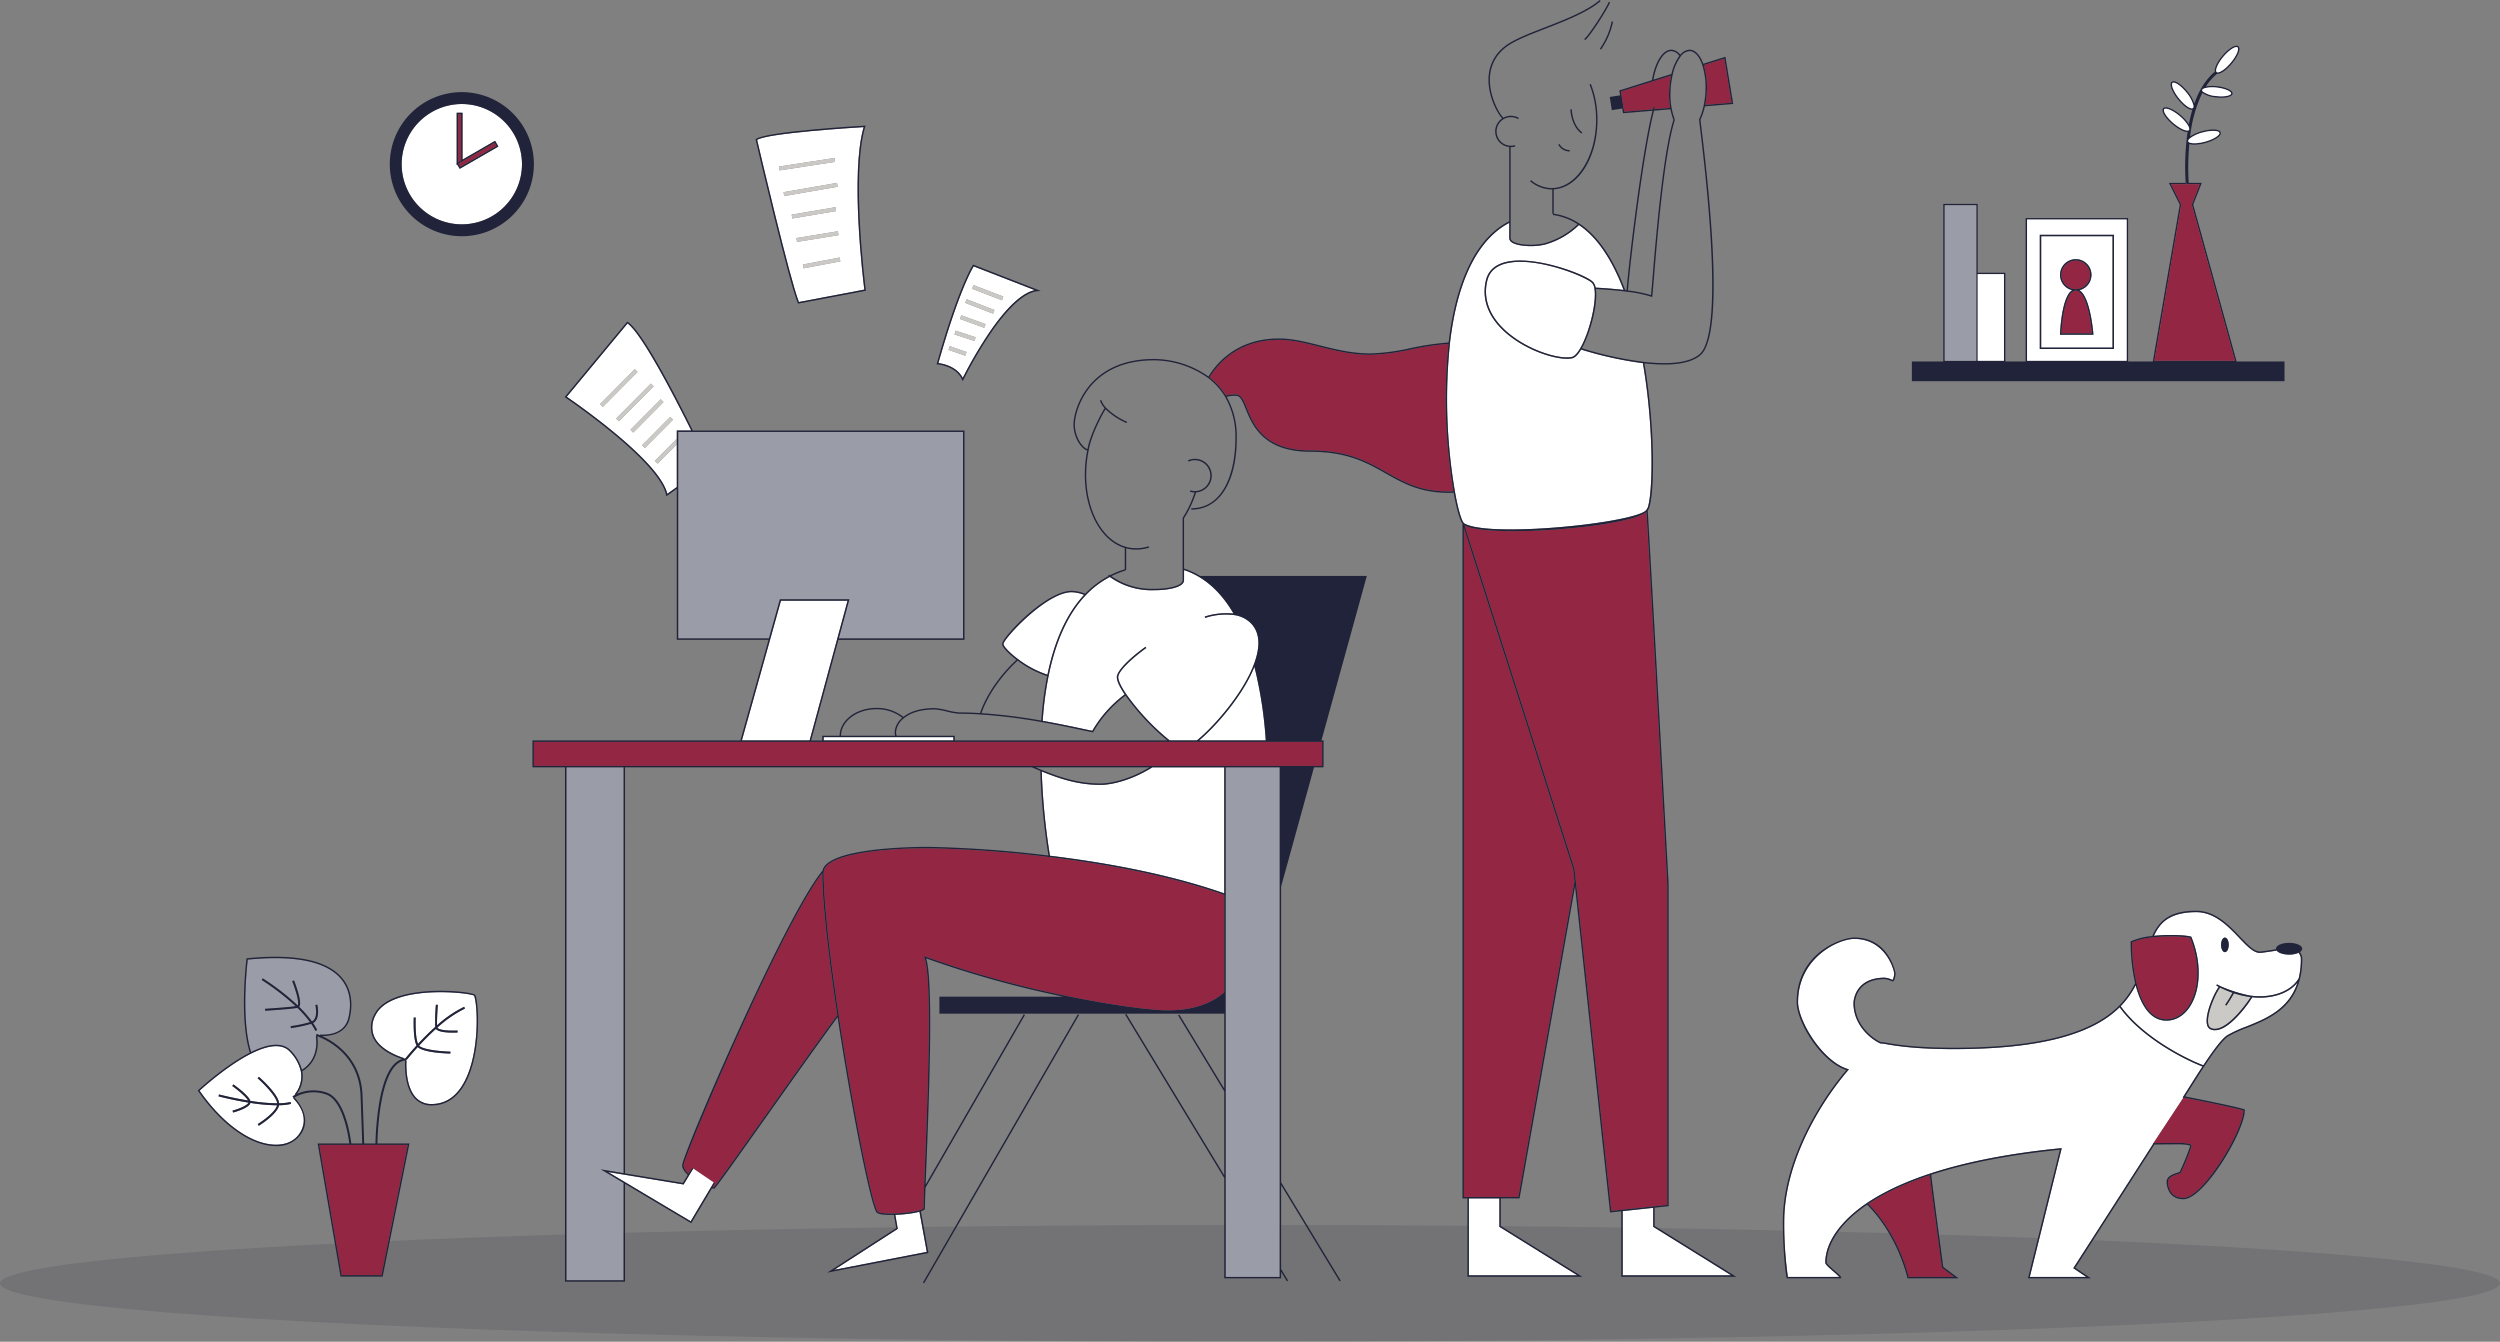 <svg xmlns="http://www.w3.org/2000/svg" width="873.524" height="468.811" viewBox="0 0 873.524 468.811">
  <rect x="0" y="0" width="873.524" height="468.811" fill="#808080" stroke="none"/>
  <g id="Group_2657" data-name="Group 2657" transform="translate(-44.447 -383.201)">
    <ellipse id="Ellipse_33" data-name="Ellipse 33" cx="436.762" cy="20.403" rx="436.762" ry="20.403" transform="translate(44.447 811.205)" fill="#202339" opacity="0.133" style="mix-blend-mode: normal;isolation: isolate"/>
    <g id="Group_2658" data-name="Group 2658" transform="translate(26.037 -13.276)">
      <path id="Path_845" data-name="Path 845" d="M331.017,652.1a7.138,7.138,0,0,1,2.661-4.811,14.315,14.315,0,0,0-9.036-2.979c-6.8,0-12.319,4.14-12.37,9.241h18.907A4.981,4.981,0,0,1,331.017,652.1Z" fill="none"/>
      <path id="Path_846" data-name="Path 846" d="M236.8,806.462l20.223,3.34,1.7-2.824c-1.3-1.181-1.967-2.309-1.967-3.351,0-1.721,8.7-22.921,19.5-46.668,7.735-17.011,21.85-46.922,29.543-56.3,1.726-7.885,31-8.288,36.872-8.288a405.942,405.942,0,0,1,42.09,3.042,232.046,232.046,0,0,1-2.855-29.588c-.973-.394-1.946-.8-2.936-1.225H236.8Z" fill="none"/>
      <path id="Path_847" data-name="Path 847" d="M160.207,766.987h0Z" fill="none"/>
      <path id="Path_848" data-name="Path 848" d="M382.177,665.676h0l.017-.041-.017.018Z" fill="none"/>
      <path id="Path_849" data-name="Path 849" d="M821.778,729.286h0Z" fill="none"/>
      <path id="Path_850" data-name="Path 850" d="M605.187,416a3.746,3.746,0,0,0-2.69-1.668l-.126,0c-2.643,0-5.217,4.135-6.216,9.978l6.265-1.98A17.312,17.312,0,0,1,605.187,416Z" fill="none"/>
      <path id="Path_851" data-name="Path 851" d="M144.387,779.237c-.537-14.691-12.663-19.789-15.114-20.667.327,2.1.751,8.556-5.253,12.215a10.11,10.11,0,0,1-1.9,7.934,13.994,13.994,0,0,1,10.337-.5c6.205,1.925,8.226,14.1,8.7,17.79h3.815C144.923,794.334,144.786,790.052,144.387,779.237Z" fill="none"/>
      <path id="Path_852" data-name="Path 852" d="M159.417,766.4h0Z" fill="none"/>
      <path id="Path_853" data-name="Path 853" d="M602.87,422.585l-.03.171q-.134.549-.238,1.1l-.012.058h0c-.174.976-.294,1.859-.367,2.7-.043.492-.08.921-.1,1.36v0a27.823,27.823,0,0,0,.129,4.7,1.3,1.3,0,0,0,.016.169l.013.1h0a25.367,25.367,0,0,0,1.327,5.329l-.3.111.285.09c-3.7,11.646-6.213,42.1-7.286,55.1-.287,3.473-.476,5.767-.575,6.4l-.047.3-.285-.1a44.262,44.262,0,0,0-8.478-1.747c-.3-.031-.589-.07-.882-.11-3.67-.439-7.421-.7-10.019-.842.786,5.238-1.959,15.491-4.9,20.692A126.66,126.66,0,0,0,592.7,522.9c9.495,1.1,16.052.22,19.491-2.624,7.395-6.123,4.248-46.041.3-78.45-.273-2.248-.394-3.252-.394-3.467h-.06l.032-.124a24.362,24.362,0,0,0,1.57-4.661l.033-.218a29.663,29.663,0,0,0,.625-4.77v-.135a30.629,30.629,0,0,0-.021-3.417c-.009-.154-.019-.3-.038-.454-.012-.222-.031-.414-.06-.615a26.07,26.07,0,0,0-1.009-4.817c-1.023-2.976-2.585-4.728-4.285-4.809a4.01,4.01,0,0,0-3.164,1.788,16.548,16.548,0,0,0-2.851,6.46Z" fill="none"/>
      <path id="Path_854" data-name="Path 854" d="M331.517,652.1a3.567,3.567,0,0,0,.189,1.451h20.311v1.639H426.29a83.756,83.756,0,0,1-14.618-15.653,41.807,41.807,0,0,0-11.258,12.688l-.089.154-.174-.032c-.879-.163-2.2-.445-3.864-.8-3.472-.742-8.226-1.758-13.853-2.749a193.332,193.332,0,0,0-21.452-2.666c-2.6-.166-5.107-.25-7.465-.25a24.443,24.443,0,0,1-4.213-.744,25.146,25.146,0,0,0-4.267-.756c-4.7,0-8.341,1.037-10.81,3.082A6.814,6.814,0,0,0,331.517,652.1Z" fill="none"/>
      <path id="Path_855" data-name="Path 855" d="M782.137,460.617v0Z" fill="none"/>
      <path id="Path_856" data-name="Path 856" d="M595.279,499.6c.106-.91.289-3.13.532-6.066,1.074-13.011,3.588-43.465,7.3-55.184a25.787,25.787,0,0,1-1.032-3.678l-5.73.475c-.011.04-.022.081-.035.122l0,.019h-.009c-.005.016-.008.032-.014.049-3.767,14.8-8.23,52.442-9.071,62.625A46.514,46.514,0,0,1,595.279,499.6Z" fill="none"/>
      <path id="Path_857" data-name="Path 857" d="M382.251,648.255a120.527,120.527,0,0,1,2.04-15.54,35.7,35.7,0,0,1-10.3-5.415c-2.872,2.648-9.475,9.434-12.638,18.351A194.559,194.559,0,0,1,382.251,648.255Z" fill="none"/>
      <path id="Path_858" data-name="Path 858" d="M382.206,665.407h.052l.064.058c7.246,2.94,13.236,4.761,20.655,4.761,3.65,0,10.241-1.492,17.088-5.63h-39.8C380.912,664.869,381.563,665.147,382.206,665.407Z" fill="none"/>
      <path id="Path_859" data-name="Path 859" d="M121.607,778.976h0Z" fill="none"/>
      <path id="Path_860" data-name="Path 860" d="M130.267,758.217h0Z" fill="none"/>
      <path id="Path_861" data-name="Path 861" d="M813.767,728.4l.039.246c-2.675.418-5.132.793-5.809.793-2.194,0-4.495-2.416-7.159-5.214-3.829-4.02-8.594-9.025-15.021-9.025-9.554,0-12.821,3.924-14.8,8.267,5.472-.567,11.351-.224,12.927.274l.111.035.045.108c3.475,8.426,3.4,17.774-.2,23.815-1.866,3.135-4.553,5.038-7.568,5.359a8.929,8.929,0,0,1-.968.052c-6.133,0-9.205-6.513-10.731-12.384a30.407,30.407,0,0,1-5.252,7.328c8.6,11.889,25.42,19.433,28.893,20.637,3.979-6.013,6.728-9.452,8.4-10.5a42.419,42.419,0,0,1,6.5-2.991c6.71-2.672,14.972-5.981,17.981-15.391-2.683,3.332-7.532,5.27-13.146,5.27a25.225,25.225,0,0,1-2.637-.144,42.535,42.535,0,0,1-5.472,7.005c-2.926,3.006-5.463,4.52-7.566,4.52a3.977,3.977,0,0,1-1.44-.263,2.2,2.2,0,0,1-1.32-1.618c-.914-3.443,2.314-10.882,4.084-13.269-.272-.141-.545-.283-.821-.428l.183-.47.05.026c.357.189.712.375,1.06.553l.048.025.329.161c.034.015.066.03.1.041l.022.009h0a49.229,49.229,0,0,0,9.936,3.109h0c.141.025.278.037.416.054.091.011.189.027.274.035h.013c7.284.8,13.684-1.6,16.33-6.127a28.75,28.75,0,0,0,.744-6.736,3.229,3.229,0,0,0-.763-2.11l.193-.159h0a7.813,7.813,0,0,1-3.53.74C816.037,730.027,814.2,729.327,813.767,728.4Zm-17.96.77c-.74,0-1.34-1.14-1.34-2.55s.6-2.54,1.34-2.54,1.35,1.14,1.35,2.54S796.557,729.167,795.807,729.167Z" fill="#fff"/>
      <path id="Path_862" data-name="Path 862" d="M821.827,738.394v0h.01Z" fill="#fff"/>
      <path id="Path_863" data-name="Path 863" d="M816.647,522.777H799.906L784.75,467.97l2.983-7.6h-4.57a89.153,89.153,0,0,1,.221-13.6,5.255,5.255,0,0,0,1.769.25,15.3,15.3,0,0,0,3.86-.573c2.537-.7,4.629-1.849,5.205-2.864a.99.99,0,0,0-.4-1.461c-1.021-.586-3.407-.512-5.936.182a13.839,13.839,0,0,0-4.218,1.86,47.31,47.31,0,0,1,4.244-15.228,9.8,9.8,0,0,0,4.791,1.588,15.921,15.921,0,0,0,1.817.107c2.051,0,3.846-.433,3.97-1.416.068-.581-.471-1.15-1.559-1.647a13.047,13.047,0,0,0-3.769-.96,12.572,12.572,0,0,0-3.975.088,18.617,18.617,0,0,1,3.921-4.464,1.061,1.061,0,0,0,.169.027c.035,0,.069,0,.1,0,1.161-.044,3.106-1.458,4.842-3.519,1.7-2.014,2.771-4.15,2.67-5.316a1.061,1.061,0,0,0-.349-.755,1.073,1.073,0,0,0-.809-.221c-1.166.1-3.093,1.51-4.794,3.52-1.757,2.082-2.821,4.254-2.647,5.407a1.417,1.417,0,0,0,.043.143c-3.339,2.744-5.629,6.738-7.185,11.143a13.182,13.182,0,0,0-2.385-4.159c-1.652-2.048-3.546-3.506-4.713-3.629a1.055,1.055,0,0,0-.809.2c-.495.4-.51,1.252-.044,2.468a14.333,14.333,0,0,0,2.216,3.654c1.78,2.21,3.71,3.634,4.869,3.634a1.2,1.2,0,0,0,.175-.022,50.9,50.9,0,0,0-1.226,5.075,14.44,14.44,0,0,0-2.913-3.246c-2.016-1.693-4.138-2.737-5.318-2.66a.991.991,0,0,0-.973,1.16c.1,1.168,1.512,3.09,3.519,4.782,1.909,1.62,3.945,2.674,5.142,2.674.029,0,.057,0,.085,0a87.1,87.1,0,0,0-.656,17.779h-5.873l3.8,7.628-9.406,54.74-.007.042h-8.646v-50.1h-35.8v50.1h-7.08v-31.02h-9.67v-24.05h-12.01v55.07h-10.99v6.89h130.21ZM795.318,416.288c1.6-1.884,3.427-3.259,4.453-3.344l.089,0a.528.528,0,0,1,.356.108.587.587,0,0,1,.174.416c.089,1.026-.961,3.062-2.555,4.951-1.624,1.928-3.465,3.3-4.49,3.342a.552.552,0,0,1-.4-.109.531.531,0,0,1-.156-.346v0C792.655,420.454,793.484,418.461,795.318,416.288Zm-12.53,25.8c-.036,0-.072,0-.11,0-1.065,0-3.013-1.032-4.81-2.557-1.883-1.587-3.258-3.413-3.343-4.441a.5.5,0,0,1,.518-.621c.041,0,.084,0,.128,0,1.059,0,3.008,1.025,4.824,2.548a13.467,13.467,0,0,1,2.942,3.329c.4.728.511,1.315.295,1.574a.56.56,0,0,1-.434.167Zm10.781.468a.5.5,0,0,1,.214.781c-.507.893-2.523,1.974-4.9,2.629-2.242.608-4.355.733-5.379.319a.777.777,0,0,1-.494-.424c-.077-.287.2-.71.763-1.158a12.776,12.776,0,0,1,4.242-1.915C790.384,442.136,792.669,442.041,793.569,442.556Zm-8.956-8.318a.28.28,0,0,1-.134.064l-.02,0c-.757.227-2.712-1.01-4.657-3.425a13.823,13.823,0,0,1-2.139-3.519c-.365-.951-.406-1.661-.108-1.9a.508.508,0,0,1,.332-.1.871.871,0,0,1,.11.007c1.027.107,2.827,1.524,4.375,3.444a11.738,11.738,0,0,1,2.381,4.308C784.872,433.668,784.824,434.063,784.613,434.238Zm8.485-7.133a12.529,12.529,0,0,1,3.62.919c.821.375,1.308.81,1.271,1.131-.088.689-2.257,1.216-5.233.874a9.277,9.277,0,0,1-4.572-1.509c-.159-.141-.343-.353-.319-.553.034-.279.477-.554,1.184-.738A11.719,11.719,0,0,1,793.1,427.105Zm-10.961,33.512v.04l.46-.04v.25H787l-2.746,7-.03.078,15.094,54.584H771.183L780.553,468l.014-.08-3.516-7.052h5.086Zm-55.45,12.56h34.8v49.35h-34.8Zm-28.76-4.97h11.01v54.32h-11.01Zm20.68,24.05v30.27h-9.17v-30.27Z" fill="#202339"/>
      <path id="Path_864" data-name="Path 864" d="M790.06,754.443a1.7,1.7,0,0,0,1.016,1.28c4.814,1.854,12.237-8.405,13.749-10.851-.108-.014-.219-.03-.329-.048l-.048-.008a31.156,31.156,0,0,1-5.473-1.281l-.081.144c-.53.937-1.33,2.351-2.561,4.149l-.206-.142h0l-.206-.141c1.219-1.78,2.012-3.183,2.537-4.112l.037-.065a37.454,37.454,0,0,1-4.078-1.7.952.952,0,0,1-.111-.046l-.08-.039v0l-.118-.06C792.437,743.735,789.19,751.17,790.06,754.443Z" fill="#cbc9c5"/>
      <path id="Path_865" data-name="Path 865" d="M782.137,460.867h-5.086l3.516,7.052-.014.08-9.37,54.528h28.135l-15.094-54.584.03-.078,2.746-7h-4.4v-.25l-.46.04v-.04h0Z" fill="#922643"/>
      <path id="Path_866" data-name="Path 866" d="M796.127,747.686Z" fill="#fff"/>
      <path id="Path_867" data-name="Path 867" d="M787.865,427.967c-.024.2.16.412.319.553a9.277,9.277,0,0,0,4.572,1.509c2.976.342,5.145-.185,5.233-.874.037-.321-.45-.756-1.271-1.131a12.529,12.529,0,0,0-3.62-.919,11.719,11.719,0,0,0-4.049.124C788.342,427.413,787.9,427.688,787.865,427.967Z" fill="#fff"/>
      <path id="Path_868" data-name="Path 868" d="M795.807,724.077c-.74,0-1.34,1.14-1.34,2.54s.6,2.55,1.34,2.55,1.35-1.14,1.35-2.55S796.557,724.077,795.807,724.077Z" fill="#202339"/>
      <path id="Path_869" data-name="Path 869" d="M781.487,779.747Z" fill="#922643"/>
      <path id="Path_870" data-name="Path 870" d="M792.785,421.3a.531.531,0,0,0,.156.346.552.552,0,0,0,.4.109c1.025-.039,2.866-1.414,4.49-3.342,1.594-1.889,2.644-3.925,2.555-4.951a.587.587,0,0,0-.174-.416.528.528,0,0,0-.356-.108l-.089,0c-1.026.085-2.857,1.46-4.453,3.344-1.834,2.173-2.663,4.166-2.534,5.011Z" fill="#fff"/>
      <path id="Path_871" data-name="Path 871" d="M783.771,444.7c-.562.448-.84.871-.763,1.158a.777.777,0,0,0,.494.424c1.024.414,3.137.289,5.379-.319,2.379-.655,4.4-1.736,4.9-2.629a.5.5,0,0,0-.214-.781c-.9-.515-3.185-.42-5.556.232A12.776,12.776,0,0,0,783.771,444.7Z" fill="#fff"/>
      <path id="Path_872" data-name="Path 872" d="M784.753,433.121a11.738,11.738,0,0,0-2.381-4.308c-1.548-1.92-3.348-3.337-4.375-3.444a.871.871,0,0,0-.11-.007.508.508,0,0,0-.332.1c-.3.239-.257.949.108,1.9a13.823,13.823,0,0,0,2.139,3.519c1.945,2.415,3.9,3.652,4.657,3.425l.02,0a.28.28,0,0,0,.134-.064C784.824,434.063,784.872,433.668,784.753,433.121Z" fill="#fff"/>
      <path id="Path_873" data-name="Path 873" d="M764.959,739.987c1.5,6.125,4.679,13.3,11.321,12.57,2.9-.307,5.382-2.077,7.191-5.117,3.5-5.884,3.581-15,.21-23.258-1.581-.427-7.481-.806-13.046-.177h0a23.95,23.95,0,0,0-7.257,1.74A62.9,62.9,0,0,0,764.959,739.987Z" fill="#922643"/>
      <path id="Path_874" data-name="Path 874" d="M783.232,441.92c.216-.259.1-.846-.295-1.574a13.467,13.467,0,0,0-2.942-3.329c-1.816-1.523-3.765-2.548-4.824-2.548-.044,0-.087,0-.128,0a.5.5,0,0,0-.518.621c.085,1.028,1.46,2.854,3.343,4.441,1.8,1.525,3.745,2.557,4.81,2.557.038,0,.074,0,.11,0h.01A.56.56,0,0,0,783.232,441.92Z" fill="#fff"/>
      <path id="Path_875" data-name="Path 875" d="M787.991,769.118c-3.774-1.35-20.38-8.895-28.963-20.7-9.912,9.851-28.87,14.643-57.951,14.643-13.378,0-20.075-1.135-23.293-1.681a16.7,16.7,0,0,0-2.287-.308l-.158-.024c-3.458-1.642-9.312-6.46-9.312-14.107,0-.089.125-8.849,10.92-8.849a7.214,7.214,0,0,1,2.315.61c.172.067.362.142.468.174a5.594,5.594,0,0,0,.517-2.264c0-1.229-3.027-12.06-13.91-12.06-5.6,0-19.66,6.562-19.66,22.06,0,6.693,8.6,20.78,17.4,23.4l.369.109-.25.293c-10.8,12.614-22.35,33.127-22.35,52.867a131.526,131.526,0,0,0,1.262,19.369h17.969a22.306,22.306,0,0,0-2.024-1.877c-1.784-1.538-2.867-2.517-2.867-3.142,0-6.909,5.2-14.4,14.261-20.583l0,0,.251-.171c.5-.341,1.023-.683,1.555-1.012h0c.267-.173.543-.341.823-.51l.275-.167.062-.039c.085-.052.178-.1.265-.156.231-.139.461-.277.7-.416l.057-.032c.062-.036.12-.073.183-.109.391-.228.786-.449,1.2-.669l.054-.031q.635-.347,1.3-.693l.385-.2c.267-.139.538-.279.809-.414h0c.5-.259,1.01-.51,1.543-.762l.076-.035c1-.474,1.943-.9,2.871-1.308.448-.2.914-.394,1.381-.593l.161-.068h0c.545-.227,1.069-.443,1.6-.651.19-.077.388-.152.582-.228.178-.07.354-.141.535-.211l.305-.119.011,0c1.7-.648,3.485-1.281,5.449-1.932l.322-.107v0c12.5-4.071,27.719-7.009,45.253-8.73l.352-.034-11.168,45h19.734l-4.526-3.059.132-.2s16.306-25.362,27.71-43.153v-.082h0v-.25h.165L781.3,780.047h0l-.212-.134.19-.3.212.134h0l-.208-.139c.455-.681,1.157-1.8,2.046-3.21C784.638,774.312,786.263,771.732,787.991,769.118Z" fill="#fff"/>
      <path id="Path_876" data-name="Path 876" d="M770.852,795.9h.185c2.61-.047,5.415-.069,8.57-.069,3.039,0,4.58.356,4.58,1.059a73.107,73.107,0,0,1-3.823,9.4,2.842,2.842,0,0,1-.991.418c-1.282.415-3.426,1.108-3.426,2.665,0,.94.259,5.63,5.38,5.63,6.8,0,20.733-23.251,20.957-30.5-2.7-.925-18.9-4.126-20.677-4.476l-.1.155-.211-.133h0Z" fill="#922643"/>
      <path id="Path_877" data-name="Path 877" d="M770.687,796.147h0Z" fill="#922643"/>
      <path id="Path_878" data-name="Path 878" d="M761.487,473.177h-34.8v49.35h34.8Zm-4.44,45.25h-25.92V478.516h25.92Z" fill="#fff"/>
      <path id="Path_879" data-name="Path 879" d="M756.547,479.016h-24.92v38.911h24.92ZM738.2,513.436l.009-.259c.02-.581.5-13.039,4.257-15.306a5.49,5.49,0,1,1,2.475,0c3.855,2.259,4.872,14.717,4.917,15.3l.021.269Z" fill="#fff"/>
      <path id="Path_880" data-name="Path 880" d="M743.7,498.016c-3.594,0-4.8,10.528-4.98,14.92h10.617a59.887,59.887,0,0,0-1.161-7.408C747.04,500.614,745.492,498.016,743.7,498.016Z" fill="#922643"/>
      <path id="Path_881" data-name="Path 881" d="M743.7,497.516a4.994,4.994,0,1,0-4.99-5A5,5,0,0,0,743.7,497.516Z" fill="#922643"/>
      <rect id="Rectangle_1880" data-name="Rectangle 1880" width="9.17" height="30.271" transform="translate(709.437 492.257)" fill="#fff"/>
      <path id="Path_882" data-name="Path 882" d="M708.937,492.007v-23.8h-11.01v54.32h11.01Z" fill="#9a9da7"/>
      <path id="Path_883" data-name="Path 883" d="M696.939,839.32c-.164-1.213-3.874-28.606-4.208-32.234-1.838.613-3.517,1.21-5.124,1.824h0l-.069.027c-.457.173-.912.351-1.357.532-.534.208-1.055.423-1.576.639-.541.219-1.058.438-1.554.666-.963.415-1.949.865-2.936,1.338-.528.249-1.036.5-1.533.756l0,0h0c-.075.037-.148.076-.222.114-.255.127-.505.254-.75.384l-.216.111c-.353.185-.7.37-1.038.555-.079.044-.164.085-.242.13l-.058.032-1.368.772c-.346.2-.687.4-1.017.6-.391.231-.778.469-1.145.707-.442.275-.875.556-1.295.837,10.124,10.146,13.647,23.73,14.077,25.522h15.967l-4.318-3.211Z" fill="#922643"/>
      <path id="Path_884" data-name="Path 884" d="M596.057,818.508l-10.66,1.141V842.1h37.935l-27.275-16.961Z" fill="#fff"/>
      <path id="Path_885" data-name="Path 885" d="M613.718,419.231a26.332,26.332,0,0,1,.957,4.668c.03.2.049.406.059.616h0c.02.166.031.322.041.486a25.2,25.2,0,0,1,.021,3.483v.083a30.278,30.278,0,0,1-.567,4.564l9.206-.761-2.539-15.4Z" fill="#922643"/>
      <path id="Path_886" data-name="Path 886" d="M600.947,817.482V705.157c-.066-1.19-6.49-118.342-7.281-129.767-3.471,2.861-18.031,5.108-31.4,6.091-5.074.373-10.352.591-15.163.591-7.937,0-14.594-.6-16.992-2.069l18.565,57.969,19.9,62.128.47,4.361,12.373,115.11Z" fill="#922643"/>
      <path id="Path_887" data-name="Path 887" d="M585.917,435.509l10.042-.832c.076-.292.152-.58.227-.848l.481.135c-.059.211-.119.442-.178.669l5.457-.453c-.07-.442-.119-.81-.156-1.168v0h0V433l-.013-.094a1.544,1.544,0,0,1-.019-.211,27.972,27.972,0,0,1-.13-4.753c.019-.445.058-.881.1-1.325.08-.907.2-1.8.378-2.8l.022-.067c.045-.286.1-.573.17-.861l-17.515,5.535Z" fill="#922643"/>
      <path id="Path_888" data-name="Path 888" d="M525.036,516.4a191.5,191.5,0,0,0,1.747,51.937c1.243,6.931,2.419,10.165,3.1,10.881.028.028.054.054.085.083h0l.052.043c6.664,4.092,41.37,1.618,57-2.092,5.117-1.215,6.353-2.164,6.635-2.622l.451-.734c1.791-4.872,2.312-27.405-1.664-50.521a127.717,127.717,0,0,1-21.587-4.762c-1.1,1.82-2.15,2.856-3.136,3.063a8.67,8.67,0,0,1-1.806.167c-5.686,0-16.431-3.88-23.049-10.687-4.9-5.039-6.714-10.85-5.249-16.805.8-3.266,3.136-5.4,6.939-6.33,10.087-2.477,28.269,4.459,30.561,7.065a4.049,4.049,0,0,1,.815,1.885c2.515.138,6.156.388,9.767.807-4.159-10.912-9.4-18.538-15.593-22.67a27.825,27.825,0,0,1-11.967,6.856,21.268,21.268,0,0,1-4.874.522c-2.77,0-5.517-.457-6.768-1.436a1.727,1.727,0,0,1-.757-1.369v-5.323C534.712,480.114,527.562,494.617,525.036,516.4Z" fill="#fff"/>
      <path id="Path_889" data-name="Path 889" d="M549.613,487.969a20.805,20.805,0,0,0-4.93.534c-3.609.885-5.82,2.892-6.574,5.964-1.422,5.778.349,11.427,5.123,16.337,7.3,7.5,19.634,11.4,24.392,10.378.864-.181,1.872-1.219,2.917-3h0c3.253-5.545,5.8-16.3,4.95-20.927a3.76,3.76,0,0,0-.741-1.839C573.123,493.563,559.9,487.969,549.613,487.969Z" fill="#fff"/>
      <path id="Path_890" data-name="Path 890" d="M531.637,815.207V842.1h37.925l-27.255-16.961v-9.929Z" fill="#fff"/>
      <path id="Path_891" data-name="Path 891" d="M568.088,700.2,529.907,581V814.707h19.031l19.609-110.24Z" fill="#922643"/>
      <path id="Path_892" data-name="Path 892" d="M524.627,568.186c.537,0,1.079-.021,1.615-.051a192.35,192.35,0,0,1-1.735-51.492,99.259,99.259,0,0,0-13.288,1.973,71.847,71.847,0,0,1-13.972,1.831c-6.594,0-12.361-1.449-17.938-2.85-4.854-1.219-9.438-2.371-14-2.371-14.837,0-21.839,9.033-24.246,13.117a23.56,23.56,0,0,1,5.678,6.323,12.7,12.7,0,0,1,3.578-.379c1.815,0,2.638,2.021,3.777,4.819,2.389,5.87,6,14.74,22.293,14.74,12.982,0,19.867,3.9,26.526,7.664C508.98,564.943,514.71,568.186,524.627,568.186Z" fill="#922643"/>
      <rect id="Rectangle_1881" data-name="Rectangle 1881" width="275.42" height="8.41" transform="translate(204.957 655.686)" fill="#922643"/>
      <rect id="Rectangle_1882" data-name="Rectangle 1882" width="18.87" height="178.05" transform="translate(446.677 664.596)" fill="#9a9da7"/>
      <path id="Path_893" data-name="Path 893" d="M437.4,655.186h23.275a145.146,145.146,0,0,0-3.961-25.724C452.725,639.438,443.309,650.219,437.4,655.186Z" fill="#fff"/>
      <path id="Path_894" data-name="Path 894" d="M397.828,604.4c-6.131,6.414-10.507,15.9-13.006,28.2a119.655,119.655,0,0,0-2.077,15.745c5.537.979,10.218,1.979,13.647,2.711,1.557.333,2.808.6,3.677.766a42.215,42.215,0,0,1,11.322-12.7c-1.785-2.646-2.716-4.665-2.754-6-.062-2.021,3.962-6.3,10.014-10.641l.292.406c-5.83,4.185-9.862,8.388-9.806,10.22.036,1.25,1,3.3,2.8,5.927a82.249,82.249,0,0,0,15.16,16.15h9.531c5.957-4.854,16.026-16.263,19.908-26.6,2.437-6.475,2.033-11.348-1.2-14.483a10.271,10.271,0,0,0-5.471-2.674,23.3,23.3,0,0,0-10.366.954l-.138-.48a24.578,24.578,0,0,1,10.062-1.041c-3.307-5.651-7.282-9.917-11.833-12.664a25.749,25.749,0,0,0-5.46-2.531V599.2c0,2.425-5.2,3.51-10.35,3.51q-.465.017-.929.016a25.178,25.178,0,0,1-14.652-4.652A32.055,32.055,0,0,0,397.828,604.4Z" fill="#fff"/>
      <path id="Path_895" data-name="Path 895" d="M382.41,666.037a231.81,231.81,0,0,0,2.864,29.436c23.811,2.91,44.3,7.336,60.9,13.154V664.6H421.026c-7.184,4.523-14.208,6.13-18.049,6.13C395.573,670.726,389.587,668.932,382.41,666.037Z" fill="#fff"/>
      <path id="Path_896" data-name="Path 896" d="M426.457,749.507c8.28-.009,14.911-2.128,19.72-6.292v-34.06c-16.645-5.85-37.216-10.3-61.151-13.21a405.736,405.736,0,0,0-42.359-3.078c-16.076,0-35.256,2.084-36.4,7.958a2.974,2.974,0,0,0-.055.571c0,9.6,1.871,27.3,5.267,49.833,4.82,32.01,11.7,66.626,13.622,68.593.385.394,2.128.769,5.843.654a49.13,49.13,0,0,0,5.462-.466,24.276,24.276,0,0,0,3.394-.693,4.01,4.01,0,0,0,1.28-.581c-.012-1.122.069-3.563.212-7.35.078-2.063.174-4.459.279-7.1.931-23.3,2.662-66.675-.208-73.256l-.234-.535.549.2a358,358,0,0,0,50.773,14.039C408.752,748.03,421.277,749.507,426.457,749.507Z" fill="#922643"/>
      <path id="Path_897" data-name="Path 897" d="M402.967,536.327h0Z" fill="#fff"/>
      <path id="Path_898" data-name="Path 898" d="M374.117,626.776a35.526,35.526,0,0,0,10.274,5.446c2.492-12.085,6.806-21.464,12.824-27.893a12.629,12.629,0,0,0-4.365-.922c-8.841,0-23.813,16.314-23.813,18.1C369.037,622.226,370.937,624.394,374.117,626.776Z" fill="#fff"/>
      <path id="Path_899" data-name="Path 899" d="M346.3,523.347c1.295.153,6.33,1,8.511,5.172a148.287,148.287,0,0,1,9.541-16.224h0c5.99-8.662,11.246-13.509,15.643-14.428l-21.366-8.312c-.545.888-3.164,5.456-7.215,17.274C349.764,511.637,348.043,517.194,346.3,523.347Zm9.368-2.57-5.85-2.06.46-1.3,5.85,2.06Zm3.23-5.16-7-2.29.43-1.31,7,2.3Zm-.34-19.53L369,500.1l-.5,1.29-10.44-4.02Zm-2.41,4.93,9.75,3.79-.5,1.28-9.75-3.79Zm-1.85,5.62,8.49,3.09-.47,1.3-8.49-3.1.07-.19Z" fill="#fff"/>
      <path id="Path_900" data-name="Path 900" d="M369,500.1l-10.44-4.01-.5,1.28,10.44,4.02Z" fill="#cbc9c5"/>
      <path id="Path_901" data-name="Path 901" d="M365.9,504.807l-9.75-3.79-.5,1.28,9.75,3.79Z" fill="#cbc9c5"/>
      <path id="Path_902" data-name="Path 902" d="M362.317,511.027l.47-1.3-8.49-3.09-.4,1.1-.07.19Z" fill="#cbc9c5"/>
      <path id="Path_903" data-name="Path 903" d="M351.9,513.327l7,2.29.43-1.3-7-2.3Z" fill="#cbc9c5"/>
      <path id="Path_904" data-name="Path 904" d="M349.817,518.717l5.85,2.06.46-1.3-5.85-2.06Z" fill="#cbc9c5"/>
      <path id="Path_905" data-name="Path 905" d="M290.907,605.877h24.3l-3.71,13.66h43.412V547.4h-99.52v72.141h31.7Z" fill="#9a9da7"/>
      <rect id="Rectangle_1883" data-name="Rectangle 1883" width="45.31" height="1.14" transform="translate(306.207 654.047)" fill="#fff"/>
      <path id="Path_906" data-name="Path 906" d="M342.236,833.888l-2.567-14.02a25.784,25.784,0,0,1-3.2.636,49.585,49.585,0,0,1-5.23.46l.86,4.882-22.229,14.329Z" fill="#fff"/>
      <path id="Path_907" data-name="Path 907" d="M320.409,497.665c-.419-3.32-4.969-40.572-.234-56.768-3.618.217-33.441,2.071-37.216,4.458.735,3.142,11.533,49.155,14.6,56.649Zm-8.362-9.868-12.84,2.44-.26-1.35,12.84-2.44Zm-21.46-33.14,19.41-2.98.21,1.36-19.41,2.98Zm1.6,8.96,18.68-3.24.24,1.36-18.69,3.24Zm2.83,7.85,15.32-2.6.23,1.36-15.32,2.6Zm1.66,8.18,14.51-2.37.22,1.36-14.51,2.37Z" fill="#fff"/>
      <path id="Path_908" data-name="Path 908" d="M299.207,490.237l12.84-2.44-.26-1.35-12.84,2.44Z" fill="#cbc9c5"/>
      <path id="Path_909" data-name="Path 909" d="M311.187,477.277l-14.51,2.37.22,1.36,14.51-2.37Z" fill="#cbc9c5"/>
      <path id="Path_910" data-name="Path 910" d="M301.3,655.186l13.254-48.81H291.286l-13.65,48.81Z" fill="#fff"/>
      <path id="Path_911" data-name="Path 911" d="M310.867,460.377l-18.68,3.24.23,1.36,18.69-3.24Z" fill="#cbc9c5"/>
      <rect id="Rectangle_1884" data-name="Rectangle 1884" width="15.539" height="1.379" transform="translate(295.016 471.467) rotate(-9.632)" fill="#cbc9c5"/>
      <rect id="Rectangle_1885" data-name="Rectangle 1885" width="19.637" height="1.376" transform="translate(290.587 454.657) rotate(-8.728)" fill="#cbc9c5"/>
      <path id="Path_912" data-name="Path 912" d="M257.257,803.627a4.419,4.419,0,0,0,1.731,2.914l1.215-2.013.214.129h0l0,0,.211.127-.006.011,7.39,5,.217.13-.785,1.318a3.3,3.3,0,0,0,.363.077c1.224-1.31,9.564-13.083,18.382-25.531,8.8-12.415,18.757-26.478,24.773-34.589-3.372-22.377-5.235-39.982-5.256-49.633C291.635,719.608,257.257,800.9,257.257,803.627Z" fill="#922643"/>
      <path id="Path_913" data-name="Path 913" d="M257.273,810.351l-26.412-4.361,28.888,17.2,8.052-13.525.213.126-7.39-5Z" fill="#fff"/>
      <path id="Path_914" data-name="Path 914" d="M260.417,804.657l0,0,0,0Z" fill="#fff"/>
      <path id="Path_915" data-name="Path 915" d="M254.887,566.659v-14.93l-6.7,6.748-.98-.97,7.68-7.738V546.9h5.056c-6.293-12.66-17.3-33.813-22.259-37.394l-21.239,25.613c2.212,1.511,19.865,13.708,29.29,24.446,3.262,3.717,5.222,6.9,5.836,9.462Zm-26.8-28.992,12.12-12.21.98.97-12.13,12.21Zm5.61,5.05,12.12-12.22.98.97-12.13,12.22Zm4.98,3.94,10.6-10.68.98.97-10.6,10.68Zm5.06,6.37-.98-.97,9.85-9.92.98.97Z" fill="#fff"/>
      <path id="Path_916" data-name="Path 916" d="M248.187,558.477l6.7-6.748v-1.96l-7.68,7.738Z" fill="#cbc9c5"/>
      <path id="Path_917" data-name="Path 917" d="M252.607,542.137l-9.85,9.92.98.97,9.85-9.92Z" fill="#cbc9c5"/>
      <path id="Path_918" data-name="Path 918" d="M249.277,535.977l-10.6,10.68.98.97,10.6-10.68Z" fill="#cbc9c5"/>
      <path id="Path_919" data-name="Path 919" d="M245.817,530.5l-12.12,12.22.97.97,12.13-12.22Z" fill="#cbc9c5"/>
      <path id="Path_920" data-name="Path 920" d="M240.207,525.457l-12.12,12.21.97.97,12.13-12.21Z" fill="#cbc9c5"/>
      <path id="Path_921" data-name="Path 921" d="M228.331,805.064l7.965,1.315V664.6h-19.97v179.21H236.3v-34Z" fill="#9a9da7"/>
      <path id="Path_922" data-name="Path 922" d="M179.777,432.827a21.02,21.02,0,1,0,21.02,21.019A21.044,21.044,0,0,0,179.777,432.827Zm-.731,22.641-.8-1.372h-.271v-.466l-.091-.156.091-.052V435.877h2.05v16.366l11.372-6.568,1.149,2Z" fill="#fff"/>
      <path id="Path_923" data-name="Path 923" d="M178.568,453.66l.035.062.624,1.064,12.639-7.291-.652-1.137Z" fill="#922643"/>
      <path id="Path_924" data-name="Path 924" d="M160.456,767c-.089,1.489-.353,9.109,3.258,12.961a7.228,7.228,0,0,0,5.464,2.263h.053c4.209,0,7.674-1.973,10.3-5.867,6.715-9.959,5.821-28.815,4.535-31.958-.612-.628-11.448-2.1-20.961-.551-7.1,1.159-11.78,3.733-13.531,7.443a8.578,8.578,0,0,0-.437,7.342c2.031,4.627,8.44,6.927,10.355,7.523l-.074.239h0a4.343,4.343,0,0,1,.63-.08c.36-.45,1.8-2.23,3.92-4.54-.99-1.89-1.09-6.21-1-9.54v-.23h.69l-.01.24c-.11,4.34.18,7.49.82,8.98,1.69-1.82,3.75-3.91,6-5.92a76.421,76.421,0,0,1,.24-7.77l.69.05c-.01.05-.36,4.85-.28,7.15a40.444,40.444,0,0,1,9.48-6.47l.28.62a40.864,40.864,0,0,0-9.65,6.66c.57.94,4.34,1.16,7.04,1l.04.69c-.32.02-.99.05-1.8.05-2.01,0-4.91-.2-5.78-1.29-2.22,1.99-4.24,4.06-5.89,5.84,1.53,1.54,8.33,2.03,10.96,2.09l-.02.68c-.99-.02-9.28-.26-11.4-2.27-2.35,2.58-3.84,4.47-3.88,4.51l-.27-.21.02.35h-.04Z" fill="#fff"/>
      <path id="Path_925" data-name="Path 925" d="M179.527,452.532V436.377h-1.05v16.758Z" fill="#922643"/>
      <path id="Path_926" data-name="Path 926" d="M129.984,796.507l7.833,45.521H151.7l9.169-45.521Z" fill="#922643"/>
      <path id="Path_927" data-name="Path 927" d="M130.279,757.967c3.1.154,8.484-.4,9.825-5.761.775-3.122,1.46-9.072-2.668-13.841-5.174-5.979-16.084-8.192-32.436-6.589-.257,2.13-2.384,20.946,1.152,32.288,6.54-3.223,11.221-3.385,13.909-.467a15.413,15.413,0,0,1,3.842,6.667c5.7-3.588,5.167-9.877,4.857-11.747l.246-.041a1.2,1.2,0,0,0-.169-.059l.09-.32v-.005l-.25,0v-.009h.25l.1-.33c.02.01.49.15,1.24.46h0Zm-1.042-1.59-.61.31a20.882,20.882,0,0,0-1.49-2.48,49.513,49.513,0,0,1-7.09,1.51l-.09-.69a47.8,47.8,0,0,0,6.77-1.41,40.112,40.112,0,0,0-4.41-4.99c-2.17.46-10.88.99-11.26,1.02l-.04-.69c.09-.01,7.99-.49,10.69-.92a85.063,85.063,0,0,0-11.75-9.07l-.12-.08.38-.57.11.07a84.061,84.061,0,0,1,12.13,9.41c0-.01.01-.02.02-.04.56-1.12-.91-5.78-1.97-8.45l.64-.26c.29.74,2.83,7.26,1.94,9.02a1.1,1.1,0,0,1-.14.21,39.837,39.837,0,0,1,4.45,5.1c2.29-1.1,1.21-5.68,1.2-5.73l.67-.16c.05.21,1.19,5.07-1.48,6.46A20.476,20.476,0,0,1,129.237,756.377Z" fill="#9a9da7"/>
      <path id="Path_928" data-name="Path 928" d="M129.267,747.487l-.67.16c.01.05,1.09,4.63-1.2,5.73a39.837,39.837,0,0,0-4.45-5.1,1.1,1.1,0,0,0,.14-.21c.89-1.76-1.65-8.28-1.94-9.02l-.64.26c1.06,2.67,2.53,7.33,1.97,8.45-.01.02-.02.03-.02.04a84.061,84.061,0,0,0-12.13-9.41l-.11-.07-.38.57.12.08a85.063,85.063,0,0,1,11.75,9.07c-2.7.43-10.6.91-10.69.92l.04.69c.38-.03,9.09-.56,11.26-1.02a40.112,40.112,0,0,1,4.41,4.99,47.8,47.8,0,0,1-6.77,1.41l.09.69a49.513,49.513,0,0,0,7.09-1.51,20.882,20.882,0,0,1,1.49,2.48l.61-.31a20.476,20.476,0,0,0-1.45-2.43C130.457,752.557,129.317,747.7,129.267,747.487Z" fill="#202339"/>
      <path id="Path_929" data-name="Path 929" d="M121.413,778.819a9.7,9.7,0,0,0,2.089-8.1,14.646,14.646,0,0,0-3.809-6.782c-2.554-2.772-7.125-2.537-13.584.705-8.16,4.1-16.691,11.779-17.953,12.933,7.784,11.179,17.342,18.211,25.6,18.823,3.519.267,6.517-.719,8.434-2.761,1.333-1.417,5.182-6.571-1.27-13.367l.178-.168c-.035.027-.056.047-.056.047l-.42-.55a7.048,7.048,0,0,1,.99-.62h0Zm-1.326,3.378a19.9,19.9,0,0,1-4.18.47c-.6,3.14-6.8,6.99-7.07,7.16l-.37-.58c.07-.04,6.03-3.75,6.75-6.57h-.04a63.3,63.3,0,0,1-9.26-.83c-.49,1.77-5.09,3.1-6.07,3.36l-.18-.67c2.2-.59,5.2-1.81,5.56-2.8-5.47-.88-10.11-2.08-10.47-2.18l.17-.66c.09.02,4.69,1.21,10.16,2.1-.75-1.36-3.65-3.73-5.53-5.06l.4-.56c.56.39,5.3,3.79,5.93,5.75a61.68,61.68,0,0,0,9.38.85c-.29-2.5-4.95-7.07-6.84-8.74l.45-.51c.29.24,6.73,5.92,7.06,9.24a18.707,18.707,0,0,0,3.99-.44Z" fill="#fff"/>
      <path id="Path_930" data-name="Path 930" d="M108.877,772.727l-.45.51c1.89,1.67,6.55,6.24,6.84,8.74a61.68,61.68,0,0,1-9.38-.85c-.63-1.96-5.37-5.36-5.93-5.75l-.4.56c1.88,1.33,4.78,3.7,5.53,5.06-5.47-.89-10.07-2.08-10.16-2.1l-.17.66c.36.1,5,1.3,10.47,2.18-.36.99-3.36,2.21-5.56,2.8l.18.67c.98-.26,5.58-1.59,6.07-3.36a63.3,63.3,0,0,0,9.26.83h.04c-.72,2.82-6.68,6.53-6.75,6.57l.37.58c.27-.17,6.47-4.02,7.07-7.16a19.9,19.9,0,0,0,4.18-.47l-.16-.67a18.707,18.707,0,0,1-3.99.44C115.607,778.647,109.167,772.967,108.877,772.727Z" fill="#202339"/>
      <rect id="Rectangle_1886" data-name="Rectangle 1886" width="108.273" height="0.5" transform="matrix(0.5, -0.866, 0.866, 0.5, 340.879, 844.634)" fill="#202339"/>
      <path id="Path_931" data-name="Path 931" d="M596.557,818.455l4.89-.524V705.143c-.066-1.221-6.684-121.913-7.313-130.209a.217.217,0,0,0,.021-.023c2.428-3.107,2.856-27.869-1.186-51.483a62.658,62.658,0,0,0,6.943.428c5.8,0,10.022-1.069,12.595-3.2,6.077-5.031,6.239-31.575.481-78.9-.235-1.934-.39-3.211-.39-3.406h-.036a24.82,24.82,0,0,0,1.575-4.715l9.882-.819-2.722-16.5-7.741,2.437c-1.1-3.037-2.778-4.832-4.646-4.921a4.415,4.415,0,0,0-3.4,1.774,4.24,4.24,0,0,0-2.969-1.774c-.052,0-.1,0-.155,0-2.99,0-5.745,4.33-6.766,10.647l-11.2,3.538-.206.065.274,1.7-3.613.571.72,4.61,3.634-.572.266,1.651,10.294-.854.01.058c-3.773,14.871-8.228,52.431-9.074,62.646-.153-.018-.307-.036-.459-.057-4.243-11.227-9.631-19.05-16.018-23.25l-.147-.142-.032.029a21.707,21.707,0,0,0-8.774-3.332v-8.5c8.593-.525,15.29-11.109,15.29-24.26A33.918,33.918,0,0,0,574.27,425.8l-.466.181a33.394,33.394,0,0,1,2.283,12.409c0,12.79-6.752,23.458-15.075,23.783a2.726,2.726,0,0,1-.381.017,11.46,11.46,0,0,1-7.28-2.779l-.328.379a11.974,11.974,0,0,0,7.6,2.9c.06,0,.112-.006.17-.008v8.5h.274l-.057.428a21.155,21.155,0,0,1,8.665,3.216,27.3,27.3,0,0,1-11.652,6.652c-3.5.866-9.285.69-11.215-.821a1.253,1.253,0,0,1-.565-.975v-31.8c.022,0,.044,0,.066,0a.852.852,0,0,0,.113,0,5.127,5.127,0,0,0,1.443-.212l-.144-.479a4.591,4.591,0,0,1-1.3.191h-.1a4.98,4.98,0,1,1,0-9.96,5.087,5.087,0,0,1,2.544.685l.251-.431a5.57,5.57,0,0,0-2.795-.754,5.434,5.434,0,0,0-2.584.651c-.693-.358-3.66-4.772-4.516-10.339-.639-4.152-.2-10.014,5.521-14.363,2.842-2.165,8.1-4.209,13.658-6.372,6.934-2.7,14.792-5.754,19.3-9.638l-.326-.379c-4.447,3.828-12.263,6.868-19.16,9.551-5.595,2.176-10.881,4.232-13.779,6.44-5.916,4.5-6.372,10.55-5.712,14.837.788,5.128,3.429,9.5,4.563,10.532a5.476,5.476,0,0,0,2.461,10.01v25.934c-11.271,5.7-18.592,20.34-21.182,42.354a98.856,98.856,0,0,0-13.442,1.991,71.507,71.507,0,0,1-13.876,1.821c-6.532,0-12.269-1.441-17.816-2.835-4.885-1.227-9.5-2.386-14.124-2.386-15.031,0-22.163,9.125-24.644,13.309a33.379,33.379,0,0,0-19.036-6.139c-23.364,0-28.14,18.031-28.14,22.861,0,4.883,2.945,8.631,4.793,9.14-.106.564-.212,1.128-.3,1.7-2.4,15.187,3.49,29.334,13.427,32.336V595.4a31.889,31.889,0,0,0-5.174,2.09c-.1-.075-.2-.148-.3-.226l-.31.393c.042.033.086.065.129.1a32.517,32.517,0,0,0-8.163,6.186,13.163,13.163,0,0,0-4.731-1.029c-9.052,0-24.32,16.312-24.32,18.6,0,1.149,2.5,3.549,5.042,5.488-2.951,2.731-9.594,9.6-12.752,18.622-2.539-.159-5-.24-7.31-.24a24.735,24.735,0,0,1-4.1-.732,25.352,25.352,0,0,0-4.378-.768c-4.728,0-8.413,1.04-10.97,3.08a14.9,14.9,0,0,0-9.43-3.151c-7.065,0-12.815,4.364-12.865,9.741h-6.065v1.639h-3.893l9.545-35.149h44.048V546.9H260.5c-7.763-15.63-17.979-34.84-22.729-37.938l-.187-.122-21.7,26.172-.176.211.229.155c.193.131,19.45,13.154,29.422,24.517,3.364,3.833,5.316,7.064,5.8,9.6l.073.383,3.653-2.605v52.765h32.06l-9.83,35.149h-72.66v9.41h11.37v179.71H236.8v-34.2l23.127,13.774,7.258-12.193a2.935,2.935,0,0,0,.725.14h.1l.072-.067c.956-.881,9.1-12.375,18.525-25.682,8.654-12.217,18.431-26.019,24.47-34.179,4.916,32.512,11.659,66.224,13.668,68.274.666.676,3,.824,4.918.824.386,0,.747-.007,1.081-.016l.814,4.625-24.131,15.553,35.4-6.874-2.666-14.563a3.645,3.645,0,0,0,1.352-.7l.076-.075,0-.106c-.019-1.047.061-3.5.208-7.374l34.749-60.336-.434-.25-34.274,59.512c.07-1.826.151-3.863.24-6.092.911-22.8,2.587-64.795-.055-72.955a355.938,355.938,0,0,0,47.923,13.379H346.647v5.931h99.53v26.2l-15.706-25.876-.428.26,16.134,26.58v29.316l-34.226-56.406-.428.26,34.654,57.11v35.049h19.87v-2.3l2.026,3.336.428-.259-2.454-4.041V810.561l20.406,33.625.428-.259L466.047,809.6V706.232l11.49-41.636h3.34v-9.41h-.742l15.773-57.153.087-.316H437.748a26.273,26.273,0,0,0-5.621-2.577V577.567a36.766,36.766,0,0,0,1.863-3.267,38.074,38.074,0,0,0,2.352-5.769,5.879,5.879,0,1,0-2.851-11.211l.211.453a5.335,5.335,0,0,1,2.235-.486,5.383,5.383,0,0,1,.185,10.762c-.059.007-.126.005-.185.007a5.532,5.532,0,0,1-1.636-.249l-.148.479a6.046,6.046,0,0,0,1.657.261,37.532,37.532,0,0,1-2.266,5.527,36.245,36.245,0,0,1-1.877,3.287l.21.136h-.25v21.7c0,1.976-4.955,3.01-9.859,3.01a24.757,24.757,0,0,1-15.06-4.4,31.419,31.419,0,0,1,5.02-1.995l-.074-.249h.253v-7.5c.429.113.865.221,1.322.3a14.413,14.413,0,0,0,2.178.166,14.622,14.622,0,0,0,4.517-.716l-.155-.474a14.1,14.1,0,0,1-6.461.53,13.505,13.505,0,0,1-1.4-.3l-.181-.06c-9.808-2.816-15.629-16.8-13.252-31.832.088-.575.2-1.142.3-1.709l.048,0v-.25c.937-5.46,5.037-12.92,5.885-14.245a24.618,24.618,0,0,0,7.31,4.832l.2-.459a24.122,24.122,0,0,1-7.362-4.928,7.45,7.45,0,0,1-1.651-2.676l-.235.084h0l-.236.084a7.941,7.941,0,0,0,1.632,2.7c-.87,1.308-4.958,8.69-5.994,14.3-1.463-.428-4.382-3.828-4.382-8.658,0-4.724,4.691-22.361,27.64-22.361a32.766,32.766,0,0,1,18.958,6.2,23.158,23.158,0,0,1,5.828,6.482,27.547,27.547,0,0,1,3.644,14.451c0,11.858-4.046,24.529-15.4,24.529v.5c9.807,0,15.9-9.59,15.9-25.029a28.172,28.172,0,0,0-3.551-14.41,12.106,12.106,0,0,1,3.3-.33c1.489,0,2.258,1.89,3.324,4.508,1.209,2.97,2.714,6.669,6.034,9.708,3.93,3.6,9.4,5.343,16.722,5.343,12.85,0,19.677,3.864,26.279,7.6,6.126,3.467,11.913,6.741,21.961,6.741.566,0,1.138-.022,1.7-.052,1.013,5.586,2.142,9.547,3.064,10.762l.013.039V815.207h1.73V842.6h40.175l-28.505-17.738v-9.651h6.549l19.382-108.961,12.21,113.627.027.249,3.922-.42V842.6h40.185l-28.525-17.738ZM421.777,602.707c5.152,0,10.35-1.085,10.35-3.51V595.67a25.749,25.749,0,0,1,5.46,2.531c4.551,2.747,8.526,7.013,11.833,12.664a24.578,24.578,0,0,0-10.062,1.041l.138.48a23.3,23.3,0,0,1,10.366-.954,10.271,10.271,0,0,1,5.471,2.674c3.233,3.135,3.637,8.008,1.2,14.483-3.882,10.334-13.951,21.743-19.908,26.6h-9.531a82.249,82.249,0,0,1-15.16-16.15c-1.794-2.628-2.761-4.677-2.8-5.927-.056-1.832,3.976-6.035,9.806-10.22l-.292-.406c-6.052,4.344-10.076,8.62-10.014,10.641.038,1.332.969,3.351,2.754,6a42.215,42.215,0,0,0-11.322,12.7c-.869-.165-2.12-.433-3.677-.766-3.429-.732-8.11-1.732-13.647-2.711a119.655,119.655,0,0,1,2.077-15.745c2.5-12.3,6.875-21.783,13.006-28.2a32.055,32.055,0,0,1,8.368-6.328,25.178,25.178,0,0,0,14.652,4.652Q421.312,602.723,421.777,602.707ZM341.124,730.491l.234.535c2.87,6.581,1.139,49.954.208,73.256-.105,2.645-.2,5.041-.279,7.1-.143,3.787-.224,6.228-.212,7.35a4.01,4.01,0,0,1-1.28.581,24.276,24.276,0,0,1-3.394.693,49.13,49.13,0,0,1-5.462.466c-3.715.115-5.458-.26-5.843-.654-1.927-1.967-8.8-36.583-13.622-68.593-3.4-22.53-5.267-40.228-5.267-49.833a2.974,2.974,0,0,1,.055-.571c1.149-5.874,20.329-7.958,36.4-7.958a405.736,405.736,0,0,1,42.359,3.078c23.935,2.915,44.506,7.36,61.151,13.21v34.06c-4.809,4.164-11.44,6.283-19.72,6.292-5.18,0-17.7-1.477-34.011-4.776a358,358,0,0,1-50.773-14.039ZM332.1,825.846l-.86-4.882a49.585,49.585,0,0,0,5.23-.46,25.784,25.784,0,0,0,3.2-.636l2.567,14.02-32.363,6.287Zm-45.91-40.057c-8.818,12.448-17.158,24.221-18.382,25.531a3.3,3.3,0,0,1-.363-.077l.785-1.318-.217-.13-.213-.126-8.052,13.525-28.888-17.2,26.411,4.361,3.352-5.554.006-.011-.211-.127,0,0-.214-.129-1.215,2.013a4.419,4.419,0,0,1-1.731-2.914c0-2.726,34.378-84.019,48.452-102.06.021,9.651,1.884,27.256,5.256,49.633C304.949,759.311,294.987,773.374,286.192,785.789Zm-69.865,58.017V664.6H236.3V806.38l-7.966-1.316,7.966,4.744v34ZM378.966,664.6c.99.421,1.963.831,2.936,1.225a232.046,232.046,0,0,0,2.855,29.588,405.942,405.942,0,0,0-42.09-3.042c-5.87,0-35.146.4-36.872,8.288-7.693,9.382-21.808,39.293-29.543,56.3-10.8,23.747-19.5,44.947-19.5,46.668,0,1.042.666,2.17,1.967,3.351l-1.7,2.824-20.223-3.34V664.6Zm67.211,0v44.031c-16.607-5.818-37.092-10.244-60.9-13.154a231.81,231.81,0,0,1-2.864-29.436c7.177,2.9,13.163,4.689,20.567,4.689,3.841,0,10.865-1.607,18.049-6.13Zm-64,1.08h0v-.024l.017-.017Zm20.8,4.55c-7.419,0-13.409-1.821-20.655-4.761l-.064-.058h-.052c-.643-.26-1.294-.538-1.941-.811h39.8C413.218,668.734,406.627,670.226,402.977,670.226Zm43.7-5.63h18.87v178.05h-18.87Zm33.7-.5H204.957v-8.41h275.42ZM245.735,559.561c-9.425-10.738-27.078-22.935-29.29-24.446L237.684,509.5c4.962,3.581,15.966,24.734,22.259,37.394h-5.056v19.763l-3.316,2.364C250.957,566.458,249,563.278,245.735,559.561Zm9.652-12.165h99.52v72.141H311.495l3.709-13.66h-24.3l-3.82,13.66h-31.7Zm35.9,58.981H314.55L301.3,655.186h-23.66Zm101.564-2.97a12.629,12.629,0,0,1,4.365.922c-6.018,6.429-10.332,15.808-12.824,27.893a35.526,35.526,0,0,1-10.274-5.446c-3.18-2.382-5.08-4.55-5.08-5.269C369.037,619.721,384.009,603.407,392.85,603.407Zm67.826,51.779H437.4c5.908-4.967,15.324-15.748,19.314-25.724A145.146,145.146,0,0,1,460.676,655.186Zm-109.159-1.139v1.139h-45.31v-1.139ZM373.986,627.3a35.7,35.7,0,0,0,10.3,5.415,120.527,120.527,0,0,0-2.04,15.54,194.559,194.559,0,0,0-20.9-2.6C364.511,636.734,371.114,629.948,373.986,627.3Zm-28.949,17.077a25.146,25.146,0,0,1,4.267.756,24.443,24.443,0,0,0,4.213.744c2.358,0,4.869.084,7.465.25a193.332,193.332,0,0,1,21.452,2.666c5.627.991,10.381,2.007,13.853,2.749,1.668.356,2.985.638,3.864.8l.174.032.089-.154a41.807,41.807,0,0,1,11.258-12.688,83.756,83.756,0,0,0,14.618,15.653H352.017v-1.639H331.706a3.567,3.567,0,0,1-.189-1.451,6.814,6.814,0,0,1,2.71-4.637C336.7,645.414,340.333,644.377,345.037,644.377Zm-20.395-.071a14.315,14.315,0,0,1,9.036,2.979,7.138,7.138,0,0,0-2.661,4.811,4.981,4.981,0,0,0,.162,1.451H312.272C312.323,648.446,317.847,644.306,324.642,644.306ZM585.4,842.1V819.649l10.66-1.141v6.627L623.331,842.1Zm-15.835,0H531.637V815.207h10.67v9.928Zm-39.655-27.389V581L568.088,700.2l.459,4.264-19.61,110.24Zm-75.813-275.6c-1.139-2.8-1.962-4.819-3.777-4.819a12.7,12.7,0,0,0-3.578.379,23.56,23.56,0,0,0-5.678-6.323c2.407-4.084,9.409-13.117,24.246-13.117,4.564,0,9.148,1.152,14,2.371,5.577,1.4,11.344,2.85,17.938,2.85a71.847,71.847,0,0,0,13.972-1.831,99.259,99.259,0,0,1,13.288-1.973,192.35,192.35,0,0,0,1.735,51.492c-.536.03-1.078.051-1.615.051-9.917,0-15.647-3.243-21.714-6.676-6.659-3.768-13.544-7.664-26.526-7.664C460.093,553.846,456.483,544.976,454.094,539.106Zm92.41-58.06c1.251.979,4,1.436,6.768,1.436a21.268,21.268,0,0,0,4.874-.522,27.825,27.825,0,0,0,11.967-6.856c6.19,4.132,11.434,11.758,15.593,22.67-3.611-.419-7.252-.669-9.767-.807a4.049,4.049,0,0,0-.815-1.885c-2.292-2.606-20.474-9.542-30.561-7.065-3.8.934-6.138,3.064-6.939,6.33-1.465,5.955.35,11.766,5.249,16.805,6.618,6.807,17.363,10.687,23.049,10.687a8.67,8.67,0,0,0,1.806-.167c.986-.207,2.041-1.243,3.136-3.063a127.717,127.717,0,0,0,21.587,4.762c3.976,23.116,3.455,45.649,1.664,50.521l-.451.734c-.282.458-1.518,1.407-6.635,2.622-15.63,3.71-50.336,6.184-57,2.092l-.052-.043h0c-.031-.029-.057-.055-.085-.083-.686-.716-1.862-3.95-3.1-10.881a191.5,191.5,0,0,1-1.747-51.937c2.526-21.779,9.676-36.282,20.711-42.042v5.323A1.727,1.727,0,0,0,546.5,481.046Zm24.037,37.133h0c-1.045,1.783-2.053,2.821-2.917,3-4.758,1.024-17.1-2.874-24.392-10.378-4.774-4.91-6.545-10.559-5.123-16.337.754-3.072,2.965-5.079,6.574-5.964a20.805,20.805,0,0,1,4.93-.534c10.289,0,23.51,5.594,25.137,7.444a3.76,3.76,0,0,1,.741,1.839C576.338,501.877,573.794,512.634,570.541,518.179ZM568.575,700.1,530.113,580c2.4,1.473,9.055,2.069,16.992,2.069,4.811,0,10.089-.218,15.163-.591,13.367-.983,27.927-3.23,31.4-6.091.791,11.425,7.215,128.577,7.281,129.767V817.482l-19.529,2.089-12.373-115.11ZM614.23,433.131a30.278,30.278,0,0,0,.567-4.564v-.083a25.2,25.2,0,0,0-.021-3.483c-.01-.164-.021-.32-.041-.486h0c-.01-.21-.029-.412-.059-.616a26.332,26.332,0,0,0-.957-4.668l7.179-2.26,2.539,15.4Zm-5.345-18.794c1.7.081,3.262,1.833,4.285,4.809a26.07,26.07,0,0,1,1.009,4.817c.029.2.048.393.06.615.019.154.029.3.038.454a30.629,30.629,0,0,1,.021,3.417v.135a29.663,29.663,0,0,1-.625,4.77l-.033.218a24.362,24.362,0,0,1-1.57,4.661l-.032.124h.06c0,.215.121,1.219.394,3.467,3.944,32.409,7.091,72.327-.3,78.45-3.439,2.844-10,3.726-19.491,2.624a126.66,126.66,0,0,1-21.576-4.733c2.944-5.2,5.689-15.454,4.9-20.692,2.6.143,6.349.4,10.019.842.293.04.586.079.882.11a44.262,44.262,0,0,1,8.478,1.747l.285.1.047-.3c.1-.634.288-2.928.575-6.4,1.073-13,3.587-43.456,7.286-55.1l-.285-.09.3-.111a25.367,25.367,0,0,1-1.327-5.329h0l-.013-.1a1.3,1.3,0,0,1-.016-.169,27.823,27.823,0,0,1-.129-4.7v0c.019-.439.056-.868.1-1.36.073-.838.193-1.721.367-2.7h0l.012-.058q.105-.547.238-1.1l.03-.171h0a16.548,16.548,0,0,1,2.851-6.46A4.01,4.01,0,0,1,608.885,414.337ZM584.778,428.43l17.515-5.535c-.066.288-.125.575-.17.861l-.022.067c-.177.992-.3,1.889-.378,2.8-.038.444-.077.88-.1,1.325a27.972,27.972,0,0,0,.13,4.753,1.544,1.544,0,0,0,.019.211l.013.094v.008h0v0c.037.358.086.726.156,1.168l-5.457.453c.059-.227.119-.458.178-.669l-.481-.135c-.075.268-.151.556-.227.848l-10.042.832Zm11.516,6.906c.006-.017.009-.033.014-.049h.009l0-.019c.013-.041.024-.082.035-.122l5.73-.475a25.787,25.787,0,0,0,1.032,3.678c-3.711,11.719-6.225,42.173-7.3,55.184-.243,2.936-.426,5.156-.532,6.066a46.514,46.514,0,0,0-8.056-1.638C588.064,487.778,592.527,450.138,596.294,435.336Zm6.077-21,.126,0a3.746,3.746,0,0,1,2.69,1.668,17.312,17.312,0,0,0-2.767,6.327l-6.265,1.98C597.154,418.467,599.728,414.332,602.371,414.332Z" fill="#202339"/>
      <path id="Path_932" data-name="Path 932" d="M571.954,410.136l.325.381c1.974-1.686,7.762-10.829,8.71-13.187l-.464-.186C579.517,399.654,573.708,408.638,571.954,410.136Z" fill="#202339"/>
      <path id="Path_933" data-name="Path 933" d="M577.822,413.8a26.5,26.5,0,0,0,4.219-9.761l-.489-.1a26,26,0,0,1-4.14,9.579Z" fill="#202339"/>
      <path id="Path_934" data-name="Path 934" d="M567.117,434.677c0,1.551.69,6.1,3.84,8.45l.3-.4c-2.987-2.232-3.64-6.567-3.64-8.049Z" fill="#202339"/>
      <path id="Path_935" data-name="Path 935" d="M563.317,446.789l-.441.236a4.491,4.491,0,0,0,3.968,2.382h.056l-.006-.5A4,4,0,0,1,563.317,446.789Z" fill="#202339"/>
      <path id="Path_936" data-name="Path 936" d="M822.08,738.456a29.266,29.266,0,0,0,.767-6.9,3.76,3.76,0,0,0-.862-2.405,1.518,1.518,0,0,0,.842-1.184c0-1.13-2.05-2.05-4.58-2.05s-4.58.92-4.58,2.05a.992.992,0,0,0,.02.189c-2.006.313-5,.78-5.69.78-1.98,0-4.212-2.343-6.8-5.058-3.9-4.09-8.743-9.181-15.383-9.181-8.128,0-12.594,2.563-15.377,8.829a23.72,23.72,0,0,0-7.421,1.835l-.142.068v.158a63.552,63.552,0,0,0,1.576,14.423,29.987,29.987,0,0,1-5.574,7.851c-9.756,9.889-28.663,14.7-57.8,14.7-13.335,0-20.005-1.13-23.21-1.674a17.741,17.741,0,0,0-2.363-.315c-3.359-1.613-8.977-6.27-8.977-13.631,0-.083.119-8.349,10.42-8.349a6.865,6.865,0,0,1,2.134.576,2.494,2.494,0,0,0,.706.223c.587,0,.96-1.954.96-2.779,0-.126-2.21-12.56-14.41-12.56-4.446,0-20.16,5.4-20.16,22.56,0,6.9,8.374,20.78,17.394,23.765-10.791,12.705-22.224,33.178-22.224,52.9,0,10.106,1,18.692,1.333,19.7l.056.172h18.991v-.25c0-.438-.679-1.067-2.347-2.506-1.072-.924-2.693-2.322-2.693-2.763,0-6.761,5.146-14.123,14.12-20.224,10.749,10.727,14.024,25.389,14.056,25.536l.042.2h17.877l-5.362-3.987c-.261-1.93-3.978-29.414-4.2-32.223,12.406-4.056,27.518-6.988,44.93-8.716L727,843.146H749l-5.474-3.7c1.573-2.446,16.837-26.189,27.646-43.052,2.574-.045,5.333-.067,8.432-.067,2.913,0,4.008.382,4.08.556a81.661,81.661,0,0,1-3.675,9.045,4.436,4.436,0,0,1-.793.3c-1.411.456-3.772,1.221-3.772,3.141,0,.627.165,6.13,5.88,6.13,7.27,0,21.46-23.81,21.46-31.17v-.17l-.158-.063c-2.127-.839-18.038-3.991-20.73-4.521.454-.692,1.075-1.678,1.849-2.908,1.356-2.156,3.044-4.839,4.837-7.54,3.942-5.97,6.753-9.509,8.354-10.517a41.853,41.853,0,0,1,6.423-2.95c7.156-2.85,16.061-6.4,18.707-17.191l-.042-.011.011-.01Zm-.253-.06v0l.01,0Zm-.049-9.11h0l-.193.159a3.229,3.229,0,0,1,.763,2.11,28.75,28.75,0,0,1-.744,6.736c-2.646,4.524-9.046,6.923-16.33,6.127h-.013c-.085-.008-.183-.024-.274-.035-.138-.017-.275-.029-.416-.054h0a49.229,49.229,0,0,1-9.936-3.109h0l-.022-.009c-.031-.011-.063-.026-.1-.041l-.329-.161-.048-.025c-.348-.178-.7-.364-1.06-.553l-.05-.026-.183.47c.276.145.549.287.821.428-1.77,2.387-5,9.826-4.084,13.269a2.2,2.2,0,0,0,1.32,1.618,3.977,3.977,0,0,0,1.44.263c2.1,0,4.64-1.514,7.566-4.52a42.535,42.535,0,0,0,5.472-7.005,25.225,25.225,0,0,0,2.637.144c5.614,0,10.463-1.938,13.146-5.27-3.009,9.41-11.271,12.719-17.981,15.391a42.419,42.419,0,0,0-6.5,2.991c-1.67,1.052-4.419,4.491-8.4,10.5-3.473-1.2-20.3-8.748-28.893-20.637a30.407,30.407,0,0,0,5.252-7.328c1.526,5.871,4.6,12.384,10.731,12.384a8.929,8.929,0,0,0,.968-.052c3.015-.321,5.7-2.224,7.568-5.359,3.595-6.041,3.672-15.389.2-23.815l-.045-.108-.111-.035c-1.576-.5-7.455-.841-12.927-.274,1.981-4.343,5.248-8.267,14.8-8.267,6.427,0,11.192,5.005,15.021,9.025,2.664,2.8,4.965,5.214,7.159,5.214.677,0,3.134-.375,5.809-.793l-.039-.246c.431.93,2.27,1.63,4.48,1.63a7.813,7.813,0,0,0,3.53-.74Zm-27.671,12.245.118.06v0l.08.039a.952.952,0,0,0,.111.046,37.454,37.454,0,0,0,4.078,1.7l-.037.065c-.525.929-1.318,2.332-2.537,4.112l.206.141h0l.206.142c1.231-1.8,2.031-3.212,2.561-4.149l.081-.144a31.156,31.156,0,0,0,5.473,1.281l.048.008c.11.018.221.034.329.048-1.512,2.446-8.935,12.705-13.749,10.851a1.7,1.7,0,0,1-1.016-1.28C789.19,751.17,792.437,743.735,794.107,741.531Zm-12.828,38.077.208.139h0l-.212-.134-.19.3.212.134.211.133.1-.155c1.776.35,17.98,3.551,20.677,4.476-.224,7.245-14.158,30.5-20.957,30.5-5.121,0-5.38-4.69-5.38-5.63,0-1.557,2.144-2.25,3.426-2.665a2.842,2.842,0,0,0,.991-.418,73.107,73.107,0,0,0,3.823-9.4c0-.7-1.541-1.059-4.58-1.059-3.155,0-5.96.022-8.57.069h-.35v.25h0v.082c-11.4,17.791-27.71,43.153-27.71,43.153l-.132.2,4.526,3.059H727.637l11.168-45-.352.034c-17.534,1.721-32.754,4.659-45.253,8.73v0l-.322.107c-1.964.651-3.748,1.284-5.449,1.932l-.011,0-.305.119c-.181.07-.357.141-.535.211-.194.076-.392.151-.582.228-.534.208-1.058.424-1.6.651h0l-.161.068c-.467.2-.933.4-1.381.593-.928.4-1.869.834-2.871,1.308l-.076.035c-.533.252-1.046.5-1.543.762h0c-.271.135-.542.275-.809.414l-.385.2q-.663.347-1.3.693l-.054.031c-.411.22-.806.441-1.2.669-.063.036-.121.073-.183.109l-.057.032c-.238.139-.468.277-.7.416-.087.052-.18.1-.265.156l-.062.039-.275.167c-.28.169-.556.337-.823.51h0c-.532.329-1.053.671-1.555,1.012l-.251.171,0,0c-9.064,6.185-14.261,13.674-14.261,20.583,0,.625,1.083,1.6,2.867,3.142a22.306,22.306,0,0,1,2.024,1.877H643.109a131.526,131.526,0,0,1-1.262-19.369c0-19.74,11.545-40.253,22.35-52.867l.25-.293-.369-.109c-8.8-2.621-17.4-16.708-17.4-23.4,0-15.5,14.064-22.06,19.66-22.06,10.883,0,13.91,10.831,13.91,12.06a5.594,5.594,0,0,1-.517,2.264c-.106-.032-.3-.107-.468-.174a7.214,7.214,0,0,0-2.315-.61c-10.8,0-10.92,8.76-10.92,8.849,0,7.647,5.854,12.465,9.312,14.107l.158.024a16.7,16.7,0,0,1,2.287.308c3.218.546,9.915,1.681,23.293,1.681,29.081,0,48.039-4.792,57.951-14.643,8.583,11.81,25.189,19.355,28.963,20.7-1.728,2.614-3.353,5.194-4.666,7.28C782.436,777.811,781.734,778.927,781.279,779.608ZM685.3,842.636c-.43-1.792-3.953-15.376-14.077-25.522.42-.281.853-.562,1.295-.837.367-.238.754-.476,1.145-.707.33-.2.671-.4,1.017-.6l1.368-.772.058-.032c.078-.045.163-.086.242-.13.342-.185.685-.37,1.038-.555l.216-.111c.245-.13.495-.257.75-.384.074-.038.147-.077.222-.114h0l0,0c.5-.258,1.005-.507,1.533-.756.987-.473,1.973-.923,2.936-1.338.5-.228,1.013-.447,1.554-.666.521-.216,1.042-.431,1.576-.639.445-.181.9-.359,1.357-.532l.069-.027h0c1.607-.614,3.286-1.211,5.124-1.824.334,3.628,4.044,31.021,4.208,32.234l.015.1,4.318,3.211Zm85.329-118.631h0c5.565-.629,11.465-.25,13.046.177,3.371,8.257,3.291,17.374-.21,23.258-1.809,3.04-4.295,4.81-7.191,5.117-6.642.728-9.825-6.445-11.321-12.57a62.9,62.9,0,0,1-1.582-14.242A23.95,23.95,0,0,1,770.634,724.005Z" fill="#202339"/>
      <path id="Path_937" data-name="Path 937" d="M731.127,518.427h25.92V478.516h-25.92Zm.5-39.411h24.92v38.911h-24.92Z" fill="#202339"/>
      <path id="Path_938" data-name="Path 938" d="M744.939,497.869a5.49,5.49,0,1,0-2.475,0c-3.761,2.267-4.237,14.725-4.257,15.306l-.009.259h11.679l-.021-.269C749.811,512.586,748.794,500.128,744.939,497.869Zm-6.222,15.067c.182-4.392,1.386-14.92,4.98-14.92,1.795,0,3.343,2.6,4.476,7.512a59.887,59.887,0,0,1,1.161,7.408Zm4.98-25.409a4.994,4.994,0,1,1-4.99,4.989A5,5,0,0,1,743.7,487.527Z" fill="#202339"/>
      <path id="Path_939" data-name="Path 939" d="M297.177,502.385l.079.185,23.477-4.457.233-.045-.031-.233c-.053-.4-5.254-40.57-.179-57.135l.1-.344-.358.021c-1.408.081-34.518,2-37.979,4.672l-.128.1.037.156C282.55,445.8,294.114,495.258,297.177,502.385Zm23-61.488c-4.735,16.2-.185,53.448.234,56.768L297.559,502c-3.067-7.494-13.865-53.507-14.6-56.649C286.734,442.968,316.557,441.114,320.175,440.9Z" fill="#202339"/>
      <path id="Path_940" data-name="Path 940" d="M354.578,529.188l.218.49.235-.482a147.6,147.6,0,0,1,9.732-16.618h0c6.251-9.04,11.861-14,16.225-14.354l1.086-.087-23.641-9.2-.112.165c-.112.165-2.8,4.2-7.38,17.56-1.678,4.892-3.429,10.556-5.2,16.833l-.084.3.31.018C346.026,523.82,352.376,524.245,354.578,529.188Zm25.416-31.322c-4.4.919-9.653,5.766-15.643,14.428h0a148.287,148.287,0,0,0-9.541,16.224c-2.181-4.169-7.216-5.019-8.511-5.172,1.744-6.153,3.465-11.71,5.114-16.519,4.051-11.818,6.67-16.386,7.215-17.274Z" fill="#202339"/>
      <path id="Path_941" data-name="Path 941" d="M179.777,428.667a25.175,25.175,0,1,0,25.18,25.179A25.2,25.2,0,0,0,179.777,428.667Zm0,46.2a21.02,21.02,0,1,1,21.02-21.021A21.044,21.044,0,0,1,179.777,474.867Z" fill="#202339"/>
      <path id="Path_942" data-name="Path 942" d="M180.027,452.243V435.877h-2.05v17.545l-.091.052.091.156v.466h.271l.8,1.372,13.5-7.79-1.149-2Zm-.8,2.543-.624-1.065-.035-.061,12.646-7.3.652,1.137Zm.3-18.409v16.155l-1.05.6V436.377Z" fill="#202339"/>
      <path id="Path_943" data-name="Path 943" d="M174.345,742.684c-6.316-.174-21.4.3-25.224,8.395a9.061,9.061,0,0,0-.443,7.757c1.968,4.482,7.608,6.8,10.3,7.682-3.81,1.111-6.544,6.308-8.114,15.519a101.142,101.142,0,0,0-1.265,13.97H145.66c-.048-1.68-.194-5.962-.583-16.79-.484-13.2-10.065-18.891-14.193-20.734,2.874.027,8.331-.668,9.705-6.156.8-3.217,1.5-9.35-2.775-14.289-5.307-6.134-16.43-8.4-33.062-6.74l-.2.019-.026.2c-.027.207-2.631,20.706,1.17,32.778-8.8,4.481-17.951,12.976-18.043,13.062l-.158.148.123.177c7.892,11.406,17.647,18.589,26.094,19.216.386.029.765.043,1.139.043a10.283,10.283,0,0,0,7.7-2.961c5.677-6.035.029-12.673-1.242-14.021a13.037,13.037,0,0,1,10.95-1.079c5.686,1.768,7.706,13.459,8.206,17.13H129.39l7.97,46.312.036.208h14.715l9.311-46.221.06-.3h-11.2c.124-5.2,1.138-27.951,9.672-28.982-.094,1.625-.322,9.316,3.4,13.279a7.7,7.7,0,0,0,5.826,2.422h.056c4.385,0,7.989-2.048,10.713-6.088,6.806-10.094,5.889-29.234,4.583-32.425C184.221,743.457,179.015,742.812,174.345,742.684Zm-36.528,99.343-7.833-45.52h30.888l-9.17,45.52Zm-7.55-83.81c-.75-.31-1.22-.45-1.24-.46l-.1.33h-.25v.009l.25,0v.005l-.09.32a1.2,1.2,0,0,1,.169.059l-.246.041c.31,1.87.843,8.159-4.857,11.747a15.413,15.413,0,0,0-3.842-6.667c-2.688-2.918-7.369-2.756-13.909.467-3.536-11.342-1.409-30.158-1.152-32.288,16.352-1.6,27.262.61,32.436,6.589,4.128,4.769,3.443,10.719,2.668,13.841-1.341,5.359-6.729,5.915-9.825,5.761l-.012.25Zm-9.65,21.38.42.55s.021-.02.056-.047l-.178.168c6.452,6.8,2.6,11.95,1.27,13.367-1.917,2.042-4.915,3.028-8.434,2.761-8.253-.612-17.811-7.644-25.6-18.823,1.262-1.154,9.793-8.83,17.953-12.933,6.459-3.242,11.03-3.477,13.584-.705a14.646,14.646,0,0,1,3.809,6.782,9.7,9.7,0,0,1-2.089,8.1l.194.157h0A7.048,7.048,0,0,0,120.617,779.6Zm11.84-1.38a13.994,13.994,0,0,0-10.337.5,10.11,10.11,0,0,0,1.9-7.934c6-3.659,5.58-10.11,5.253-12.215,2.451.878,14.577,5.976,15.114,20.667.4,10.815.536,15.1.583,16.77h-3.815C140.683,792.316,138.662,780.142,132.457,778.217Zm27.75-11.23h.04l-.02-.35.27.21c.04-.04,1.53-1.93,3.88-4.51,2.12,2.01,10.41,2.25,11.4,2.27l.02-.68c-2.63-.06-9.43-.55-10.96-2.09,1.65-1.78,3.67-3.85,5.89-5.84.87,1.09,3.77,1.29,5.78,1.29.81,0,1.48-.03,1.8-.05l-.04-.69c-2.7.16-6.47-.06-7.04-1a40.864,40.864,0,0,1,9.65-6.66l-.28-.62a40.444,40.444,0,0,0-9.48,6.47c-.08-2.3.27-7.1.28-7.15l-.69-.05a76.421,76.421,0,0,0-.24,7.77c-2.25,2.01-4.31,4.1-6,5.92-.64-1.49-.93-4.64-.82-8.98l.01-.24h-.69v.23c-.09,3.33.01,7.65,1,9.54-2.12,2.31-3.56,4.09-3.92,4.54a4.343,4.343,0,0,0-.63.08h0l.074-.239c-1.915-.6-8.324-2.9-10.355-7.523a8.578,8.578,0,0,1,.437-7.342c1.751-3.71,6.43-6.284,13.531-7.443,9.513-1.551,20.349-.077,20.961.551,1.286,3.143,2.18,22-4.535,31.958-2.625,3.894-6.09,5.867-10.3,5.867h-.053a7.228,7.228,0,0,1-5.464-2.263c-3.611-3.852-3.347-11.472-3.258-12.961l-.249-.015h0Z" fill="#202339"/>
    </g>
  </g>
</svg>
